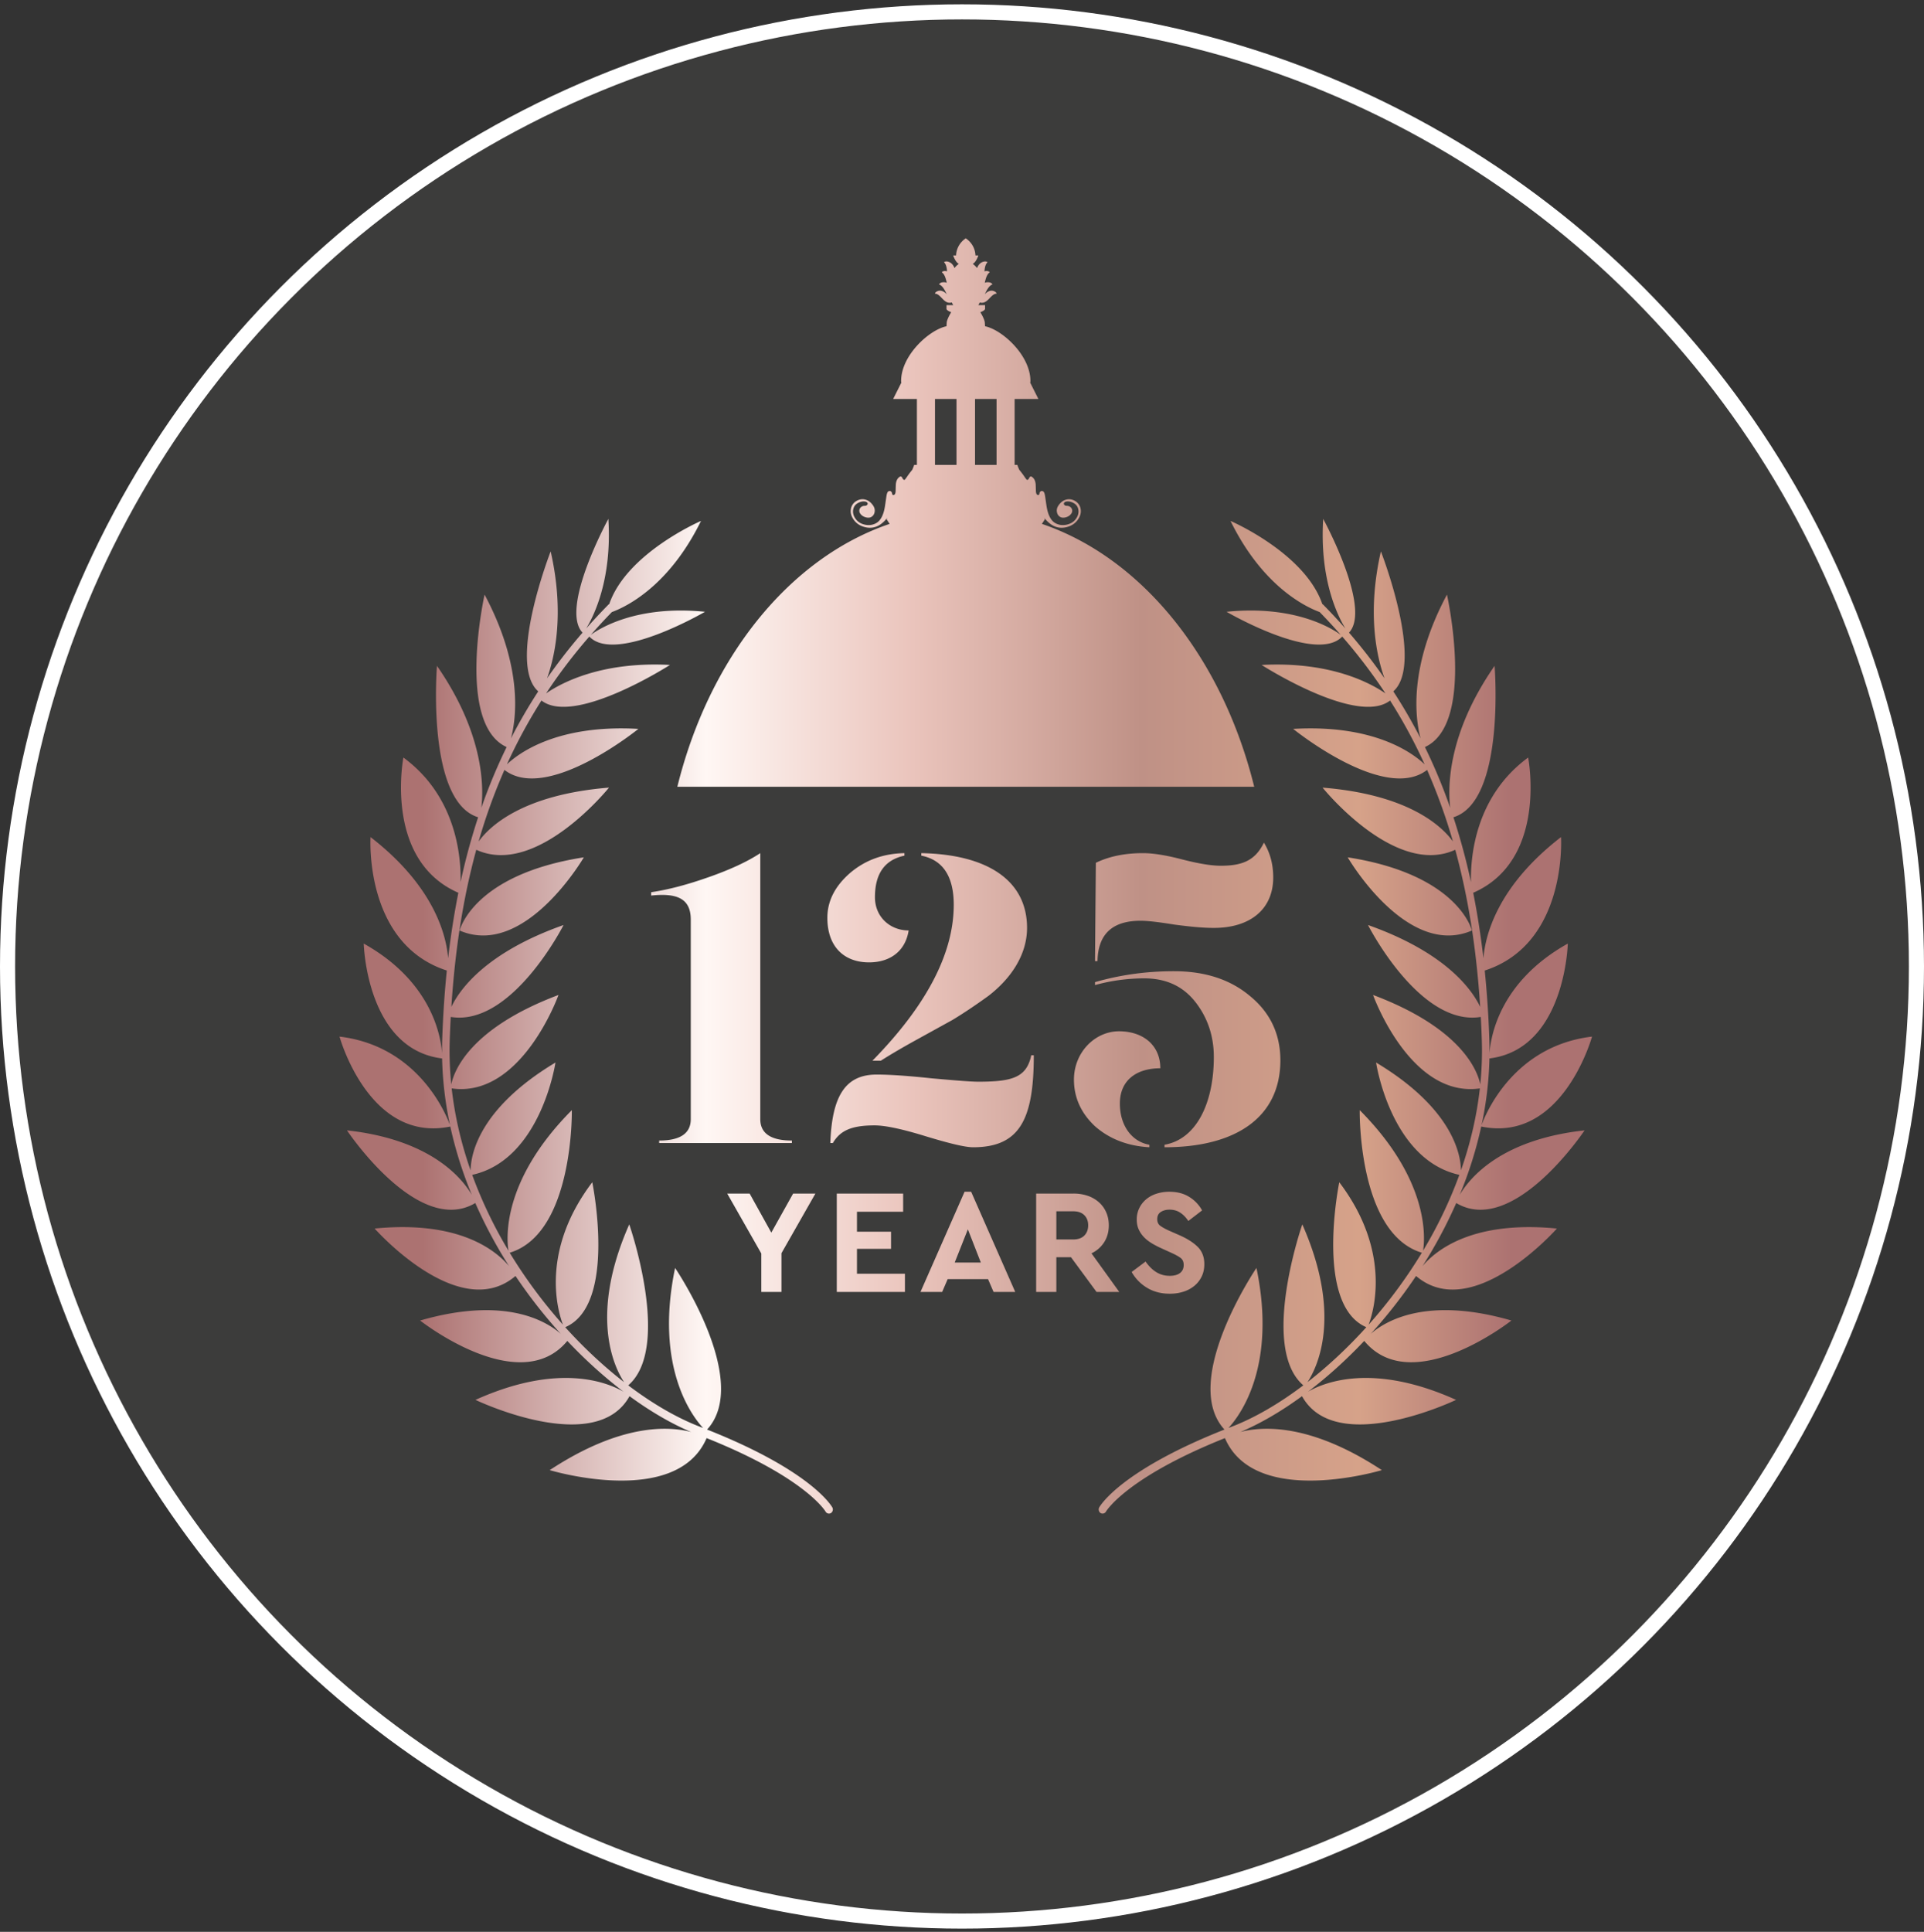 <svg xmlns="http://www.w3.org/2000/svg" xmlns:xlink="http://www.w3.org/1999/xlink" width="255" height="256" viewBox="0 0 255 256"><rect x="0" y="0" width="255" height="256" fill="#333333" stroke="none"/><defs><circle id="a" cx="126.5" cy="127.073" r="126.5"/><linearGradient id="b" x1="6.927%" x2="93.298%" y1="54.193%" y2="54.193%"><stop offset="0%" stop-color="#AC7271"/><stop offset="26%" stop-color="#FFF7F4"/><stop offset="45%" stop-color="#EAC4BC"/><stop offset="66%" stop-color="#BF9186"/><stop offset="86%" stop-color="#D6A289"/><stop offset="100%" stop-color="#AC7271"/></linearGradient></defs><g fill="none" fill-rule="evenodd" transform="translate(1 1)"><mask id="c" fill="#fff"><use xlink:href="#a"/></mask><use fill="#3C3C3B" stroke="#FFF" stroke-width="2" xlink:href="#a"/><path fill="url(#b)" d="M127.007 30.573v.005a.025.025 0 0 0-.007.004l-.008-.004v-.005l-.004.002s-.001-.002-.003-.002v.019a2.85 2.85 0 0 0-1.272 2.26h-.38s.287.891.74 1.108c.003.001.004.004.007.004-.21.145-.405.334-.576.559-.162-.43-.425-.698-.745-.813-.227-.082-.431-.105-.647.032.292.284.37.732.409 1.214-.025-.006-.05-.016-.076-.02-.236-.044-.442-.034-.632.136.397.278.538.83.667 1.4a1.087 1.087 0 0 0-.444-.073c-.24.014-.438.07-.584.28.486.19.758.759 1.037 1.323a1.738 1.738 0 0 0-.21-.205c-.368-.289-.722-.338-1.023-.213-.163.068-.29.155-.352.327.617.007 1.004.866 1.57 1.123.26.118.475.105.671.045.059.124.124.24.193.352h-.893v.516s.028.213.625.424c0 0-.597.956-.597 1.423 0 0-.028.433-.028.46v-.02c-2.297.477-6.014 3.864-6.014 7.252 0 .078.011.153.028.227l-1.084 2.156h3.148v8.738h-.37c-.011.098-.104.331-.248.652-.245.294-.477.6-.693.922-.18.252-.275.382-.289.39-.09.05-.18.006-.274-.132a.483.483 0 0 1-.05-.092.52.52 0 0 0-.037-.073c-.089-.13-.178-.17-.268-.12-.33.183-.516.525-.563 1.026-.012.302-.02.605-.028.913-.014.255-.075.411-.178.468-.109.062-.19.055-.241-.021a.42.42 0 0 1-.055-.162.404.404 0 0 0-.046-.15c-.118-.171-.266-.209-.445-.109-.11.062-.193.26-.247.595l-.19 1.301c-.18 1.202-.57 1.97-1.168 2.304-.459.257-.963.326-1.512.205-.548-.12-.963-.386-1.245-.798-.27-.391-.37-.783-.302-1.176.067-.393.272-.687.615-.878.261-.146.516-.221.766-.223.251-.002.415.056.496.172.098.144.045.273-.161.388a1.025 1.025 0 0 1-.22.024.762.762 0 0 0-.322.08.65.65 0 0 0-.34.426.638.638 0 0 0 .112.528c.155.226.385.384.69.475.304.091.56.079.766-.037.24-.134.387-.35.442-.653.055-.3-.015-.592-.208-.872-.278-.405-.612-.661-1.006-.77-.391-.106-.78-.054-1.165.16a1.478 1.478 0 0 0-.762 1.06c-.088.473.028.941.348 1.408.353.515.858.853 1.517 1.016.658.164 1.271.086 1.842-.233.397-.222.775-.57 1.136-1.03l-.115.21.404.623c-13.305 4.525-23.929 17.777-28.137 34.833h76.456C161.02 86.2 150.395 72.949 137.09 68.424l.403-.622s-.042-.079-.116-.212c.362.461.741.81 1.137 1.03.57.32 1.184.398 1.843.234.658-.163 1.163-.501 1.516-1.016.32-.467.436-.935.347-1.408a1.478 1.478 0 0 0-.76-1.06c-.386-.214-.775-.266-1.166-.16-.393.109-.728.365-1.006.77-.193.28-.262.572-.207.872.055.302.202.519.442.653.206.116.46.128.765.037.305-.09.535-.25.69-.475a.643.643 0 0 0 .113-.528.648.648 0 0 0-.341-.425.756.756 0 0 0-.323-.081 1.034 1.034 0 0 1-.22-.024c-.205-.115-.258-.244-.159-.388.08-.116.244-.174.494-.172.25.002.506.077.768.223.341.191.547.485.614.878.067.393-.033.785-.3 1.176-.284.412-.7.677-1.247.798-.548.12-1.052.052-1.513-.205-.597-.334-.985-1.102-1.167-2.304l-.19-1.3c-.055-.336-.136-.534-.246-.596-.18-.1-.327-.062-.445.108a.415.415 0 0 0-.047.151.407.407 0 0 1-.054.162c-.052.076-.132.083-.242.021-.103-.057-.163-.213-.177-.468a50.56 50.56 0 0 0-.03-.913c-.045-.5-.232-.843-.561-1.026-.09-.05-.18-.01-.27.12a.474.474 0 0 0-.035.073.53.53 0 0 1-.05.092c-.094.138-.186.182-.275.132a5.224 5.224 0 0 1-.29-.39 11.272 11.272 0 0 0-.692-.922c-.145-.32-.236-.554-.249-.652h-.369V51.87h3.149l-1.084-2.156a.982.982 0 0 0 .028-.227c0-3.388-3.716-6.775-6.013-7.253v.021c0-.027-.03-.46-.03-.46 0-.467-.595-1.423-.595-1.423.595-.211.625-.424.625-.424v-.515h-.893c.069-.112.133-.23.193-.353a.89.89 0 0 0 .669-.045c.566-.257.954-1.116 1.572-1.123-.064-.172-.19-.26-.352-.327-.3-.125-.655-.076-1.023.213a1.684 1.684 0 0 0-.21.205c.279-.564.551-1.132 1.036-1.323-.145-.21-.342-.266-.583-.28a1.098 1.098 0 0 0-.446.073c.13-.57.272-1.122.668-1.4-.19-.17-.396-.18-.633-.136-.025.004-.05.014-.076.02.04-.482.119-.93.41-1.214-.216-.137-.42-.114-.647-.032-.32.115-.583.383-.745.813a2.535 2.535 0 0 0-.575-.559c.002 0 .003-.003.006-.004.453-.217.74-1.108.74-1.108h-.38a2.85 2.85 0 0 0-1.272-2.26v-.019l-.003.002a.017.017 0 0 1-.004-.002zm1.221 21.296h2.852v8.738h-2.852V51.87zm-5.31 0h2.854v8.738h-2.853V51.87zm54.394 30.416a79.588 79.588 0 0 0-2.9-3.116.507.507 0 0 0-.156-.118c-2.329-6.788-12.167-11.017-12.167-11.017 4.233 8.624 9.872 11.357 11.815 12.074.965.99 1.895 1.995 2.79 3.017-1.105-.812-6.06-3.975-15.131-3.053 0 0 11.875 6.936 15.33 3.282a71.079 71.079 0 0 1 5.731 7.532c-1.983-1.37-7.305-4.26-16.415-3.769 0 0 12.668 8.13 17.026 4.712a68.36 68.36 0 0 1 4.58 8.46c-1.556-1.481-6.671-5.322-17.422-4.7 0 0 12.102 9.833 17.751 5.435a75.249 75.249 0 0 1 3.423 9.485c-1.402-1.941-5.75-6.206-17.278-7.138 0 0 9.578 11.919 17.587 8.237 1.728 6.318 2.812 13.213 3.303 20.819-1.088-2.28-4.536-7.196-14.87-10.848 0 0 6.843 13.5 14.95 12.18.054.974.097 1.957.132 2.954.07 2.022-.001 4.02-.199 5.992-.345-1.71-2.37-7.404-14.213-11.858 0 0 4.898 13.7 14.157 12.385-.418 3.742-1.288 7.379-2.506 10.86-.018-1.949-.96-8.116-11.249-14.29 0 0 1.914 12.88 11.037 14.884a58.373 58.373 0 0 1-4.809 10.048c.259-1.592.904-9.274-8.398-18.623 0 0-.276 16.329 8.235 18.895a65.065 65.065 0 0 1-7.055 9.535c.69-1.82 3.04-9.73-3.887-18.875 0 0-3.343 16.251 3.585 19.21-2.504 2.773-5.15 5.222-7.798 7.28 1.253-1.898 4.691-8.748-.687-20.907 0 0-5.69 16.325.134 21.33-3.254 2.463-6.502 4.33-9.487 5.48l-.435.17c1.447-1.557 6.452-8.062 3.71-21.205 0 0-10.153 14.971-4.242 21.413-13.812 5.47-16.486 10.13-16.598 10.32a.57.57 0 0 0 .182.745.52.52 0 0 0 .698-.164c.022-.057 2.67-4.526 15.782-9.767 4.012 9.337 20.798 4.243 20.798 4.243-9.4-6.182-15.739-5.847-18.76-5.05 2.604-1.093 5.38-2.7 8.18-4.748 4.494 8.13 20.417.489 20.417.489-10.997-4.961-17.47-2.334-19.629-1.078 2.52-1.914 5.042-4.178 7.457-6.736 6.345 7.675 19.509-2.701 19.509-2.701-11.21-3.243-16.695.05-18.653 1.774a66.832 66.832 0 0 0 6.012-7.678c7.478 6.397 18.665-6.286 18.665-6.286-11.12-1.097-16.014 2.846-17.811 4.98a61.738 61.738 0 0 0 4.473-8.36c7.59 4.514 17.005-9.628 17.005-9.628-11.095 1.213-15.244 6.32-16.546 8.548a53.338 53.338 0 0 0 2.854-9.058C206.107 150.525 210 136.366 210 136.366c-10.456 1.242-14.131 10.323-14.64 11.73a47.276 47.276 0 0 0 1.046-8.836c10.043-1.223 10.384-15.219 10.384-15.219-9.072 5.066-10.234 12.372-10.375 14.57a45.93 45.93 0 0 0-.024-1.881 138.11 138.11 0 0 0-.608-9.121c11-3.551 10.107-17.68 10.107-17.68-8.489 6.557-10.049 13.085-10.282 16.063-.347-3.008-.798-5.9-1.356-8.686 9.937-4.326 7.284-17.92 7.284-17.92-7.051 5.172-7.654 13.217-7.577 16.516a84.678 84.678 0 0 0-2.328-8.602c6.927-2.125 5.456-20.064 5.456-20.064-6.223 8.98-6.215 16.035-5.877 18.823a72.874 72.874 0 0 0-3.355-8.062c6.748-3.094 2.92-20.2 2.92-20.2-5.114 9.592-4.205 16.39-3.5 19.042a69.167 69.167 0 0 0-3.61-6.221c4.165-3.666-1.647-18.55-1.647-18.55-1.869 8.213-.54 13.993.478 16.815a72.523 72.523 0 0 0-4.705-6.05c3.059-3.215-3.419-15.072-3.419-15.072-.499 8.038 1.938 12.894 2.94 14.524zm-101.103.55a72.72 72.72 0 0 0-4.705 6.05c1.02-2.822 2.348-8.603.479-16.816 0 0-5.811 14.883-1.646 18.549a69.044 69.044 0 0 0-3.615 6.229c.705-2.649 1.622-9.45-3.498-19.05 0 0-3.829 17.108 2.921 20.201a72.92 72.92 0 0 0-3.354 8.06c.338-2.79.345-9.844-5.877-18.822 0 0-1.47 17.937 5.456 20.064a84.524 84.524 0 0 0-2.326 8.59c.075-3.304-.536-11.337-7.579-16.504 0 0-2.652 13.592 7.284 17.92a105.8 105.8 0 0 0-1.357 8.69c-.232-2.975-1.788-9.506-10.28-16.065 0 0-.894 14.127 10.106 17.679-.298 2.93-.5 5.965-.608 9.12-.022.625-.03 1.25-.025 1.87-.144-2.212-1.318-9.501-10.376-14.559 0 0 .345 13.996 10.385 15.22a47.251 47.251 0 0 0 1.046 8.831c-.515-1.419-4.195-10.485-14.64-11.726 0 0 3.894 14.16 14.68 11.917a53.425 53.425 0 0 0 2.856 9.06c-1.3-2.227-5.447-7.337-16.547-8.551 0 0 9.416 14.145 17.006 9.627a61.58 61.58 0 0 0 4.47 8.356c-1.8-2.135-6.694-6.072-17.81-4.975 0 0 11.188 12.68 18.667 6.287a66.747 66.747 0 0 0 6.005 7.67c-1.965-1.726-7.452-5.005-18.646-1.766 0 0 13.163 10.377 19.51 2.701 2.416 2.56 4.94 4.824 7.46 6.74-2.15-1.256-8.625-3.893-19.634 1.073 0 0 15.925 7.643 20.417-.49 2.798 2.047 5.577 3.656 8.18 4.75-3.021-.798-9.36-1.132-18.76 5.05 0 0 16.787 5.093 20.798-4.244 13.114 5.24 15.76 9.71 15.782 9.767a.52.52 0 0 0 .699.164.573.573 0 0 0 .183-.744c-.115-.191-2.788-4.852-16.6-10.32 5.91-6.443-4.241-21.414-4.241-21.414-2.743 13.148 2.267 19.652 3.711 21.206l-.437-.17c-2.986-1.15-6.231-3.017-9.487-5.48 5.823-5.005.137-21.33.137-21.33-5.381 12.161-1.941 19.01-.688 20.907-2.65-2.059-5.295-4.508-7.8-7.28 6.926-2.96 3.586-19.211 3.586-19.211-6.929 9.146-4.576 17.056-3.887 18.875a65.091 65.091 0 0 1-7.056-9.535c8.514-2.564 8.235-18.895 8.235-18.895-9.306 9.353-8.655 17.04-8.398 18.625a58.463 58.463 0 0 1-4.809-10.05c9.123-2.001 11.038-14.885 11.038-14.885-10.302 6.183-11.232 12.358-11.247 14.3-1.22-3.485-2.09-7.123-2.509-10.869 9.258 1.316 14.159-12.385 14.159-12.385-11.85 4.457-13.871 10.154-14.214 11.862a44.659 44.659 0 0 1-.2-5.996c.035-.997.078-1.98.132-2.953 8.106 1.32 14.953-12.18 14.953-12.18-10.341 3.652-13.787 8.572-14.873 10.85.491-7.608 1.575-14.502 3.303-20.822 8.011 3.682 17.587-8.237 17.587-8.237-11.53.933-15.877 5.2-17.278 7.14a75.1 75.1 0 0 1 3.424-9.487c5.648 4.398 17.751-5.434 17.751-5.434-10.75-.622-15.867 3.219-17.423 4.7a68.59 68.59 0 0 1 4.58-8.461c4.358 3.416 17.028-4.713 17.028-4.713-9.113-.49-14.435 2.4-16.418 3.77a71.026 71.026 0 0 1 5.732-7.533c3.454 3.655 15.332-3.282 15.332-3.282-9.084-.922-14.04 2.25-15.136 3.058a77.488 77.488 0 0 1 2.79-3.02c1.939-.714 7.582-3.445 11.815-12.075 0 0-9.834 4.229-12.162 11.016a.487.487 0 0 0-.156.12 79.153 79.153 0 0 0-2.903 3.118c1.001-1.627 3.444-6.484 2.942-14.526 0 0-6.479 11.858-3.42 15.073zm84.615 30.89c-1.284 0-2.96-.28-5.137-.837-2.121-.555-3.854-.834-5.192-.834-2.458 0-4.524.444-6.254 1.28l-.112 13.029h.334c.058-3.565 1.956-5.346 5.698-5.346.948 0 2.4.168 4.466.503 2.065.277 3.797.444 5.249.444 4.856 0 7.872-2.504 7.872-6.682 0-1.725-.39-3.228-1.23-4.62-1.116 2.283-2.734 3.062-5.694 3.062zm-39.717-1.338c2.847.558 4.3 2.729 4.3 6.515 0 6.404-3.573 13.309-10.777 20.658h1.116c.95-.611 2.346-1.448 4.244-2.507l5.25-2.895c1.563-.945 3.125-2.004 4.746-3.174 3.182-2.45 5.135-5.623 5.135-9.02 0-6.292-5.247-9.743-14.014-9.91v.333zm-9.491 2.34c-1.954 1.724-2.96 3.674-2.96 5.9 0 3.843 2.233 5.903 5.529 5.903 2.68 0 4.8-1.392 5.246-4.232-2.455 0-4.467-1.782-4.467-4.398 0-3.119 1.285-4.955 3.91-5.513v-.333c-2.849.055-5.248.945-7.258 2.673zm-18.663.5c-2.846 1.002-5.36 1.67-7.649 2.004v.447c3.574-.39 5.248.501 5.248 3.174V147.3c0 1.892-1.396 2.84-4.186 2.84v.333h17.587v-.333c-2.79 0-4.188-.948-4.188-2.84v-35.246c-1.674 1.113-3.964 2.171-6.812 3.174zm101.129 7.083s-1.738-7.415-16.464-9.7c0 0 7.816 13.438 16.464 9.7zm-134.164 0c8.649 3.739 16.462-9.7 16.462-9.7-14.722 2.285-16.462 9.7-16.462 9.7zm84.211 6.838v.388a24.596 24.596 0 0 1 6.534-.888c2.903 0 5.135 1.056 6.755 3.116 1.62 2.061 2.458 4.512 2.458 7.296 0 6.179-2.345 10.912-6.533 11.635v.336c9.436 0 15.353-3.954 15.353-11.527 0-3.453-1.339-6.29-3.964-8.462-2.624-2.229-5.974-3.342-10.161-3.342-3.685 0-7.147.501-10.442 1.448zm-2.79 12.917c0 2.394.947 4.454 2.79 6.182 1.899 1.669 4.3 2.617 7.202 2.784v-.336c-2.288-.39-3.907-2.505-3.907-5.456 0-3.117 2.234-4.676 5.36-4.676 0-3.063-2.29-4.902-5.472-4.902-3.183 0-5.973 2.784-5.973 6.404zm-5.659-3.23c-.614 2.952-2.512 3.51-7.035 3.51-.948 0-3.014-.169-6.143-.447-3.125-.334-5.583-.501-7.313-.501-4.187 0-5.92 2.897-6.142 9.076h.334c.951-1.614 2.4-2.34 5.529-2.34 1.453 0 3.741.501 6.813 1.45 3.125.947 5.192 1.448 6.252 1.448 6.198 0 8.041-3.731 8.041-12.196h-.336zm16.596 18.35a4.01 4.01 0 0 0-1.365.738 3.582 3.582 0 0 0-.912 1.167 3.4 3.4 0 0 0-.337 1.531c0 .46.079.876.237 1.245.159.368.376.704.655 1.007.276.304.61.576 1 .82s.816.471 1.277.681l1.388.632c.528.237.937.46 1.228.671.29.211.435.528.435.948 0 .464-.163.818-.485 1.068-.324.251-.775.375-1.358.375-.394 0-.752-.053-1.069-.158a3.354 3.354 0 0 1-.862-.424 4.334 4.334 0 0 1-.703-.604 6.018 6.018 0 0 1-.575-.708l-1.842 1.382a5.666 5.666 0 0 0 2.032 2.093c.863.526 1.872.79 3.02.79.647 0 1.248-.089 1.802-.267a4.324 4.324 0 0 0 1.446-.771c.41-.336.734-.746.972-1.235.238-.486.355-1.033.355-1.638 0-.936-.28-1.69-.84-2.262-.563-.573-1.358-1.089-2.387-1.551l-1.486-.651c-.489-.226-.867-.437-1.13-.633-.265-.197-.396-.487-.396-.869 0-.435.157-.755.475-.958.317-.204.7-.306 1.148-.306.543 0 1.015.13 1.417.396.403.261.764.631 1.08 1.104l1.822-1.401a4.763 4.763 0 0 0-1.674-1.769c-.732-.468-1.62-.702-2.663-.702a5.45 5.45 0 0 0-1.705.259zm-25.434-.26l-5.844 13.277h2.872l.732-1.697h5.35l.732 1.697h2.872l-5.843-13.276h-.87zm.436 4.98l1.721 4.405h-3.466l1.745-4.405zm9.051-4.74v13.037h2.675V165.6h1.942l3.386 4.602h3.012l-3.684-5.116a4.004 4.004 0 0 0 1.683-1.473c.408-.64.614-1.386.614-2.241 0-.633-.115-1.21-.347-1.727a3.818 3.818 0 0 0-.97-1.334 4.34 4.34 0 0 0-1.486-.852 5.811 5.811 0 0 0-1.892-.294h-4.933zm2.675 2.35h2.24c.633 0 1.12.17 1.465.513.342.341.514.79.514 1.344 0 .565-.172 1.02-.514 1.363-.345.343-.832.513-1.466.513h-2.239v-3.733zm-29.1-2.35v13.037h9.033v-2.41h-6.358v-3.3h4.516v-2.27h-4.516v-2.648h6.121v-2.409h-8.797zm-5.785 0l-2.892 5.175-2.872-5.175h-2.971l4.515 7.94v5.097h2.675v-5.136l4.497-7.9h-2.952z" mask="url(#c)"/></g></svg>
